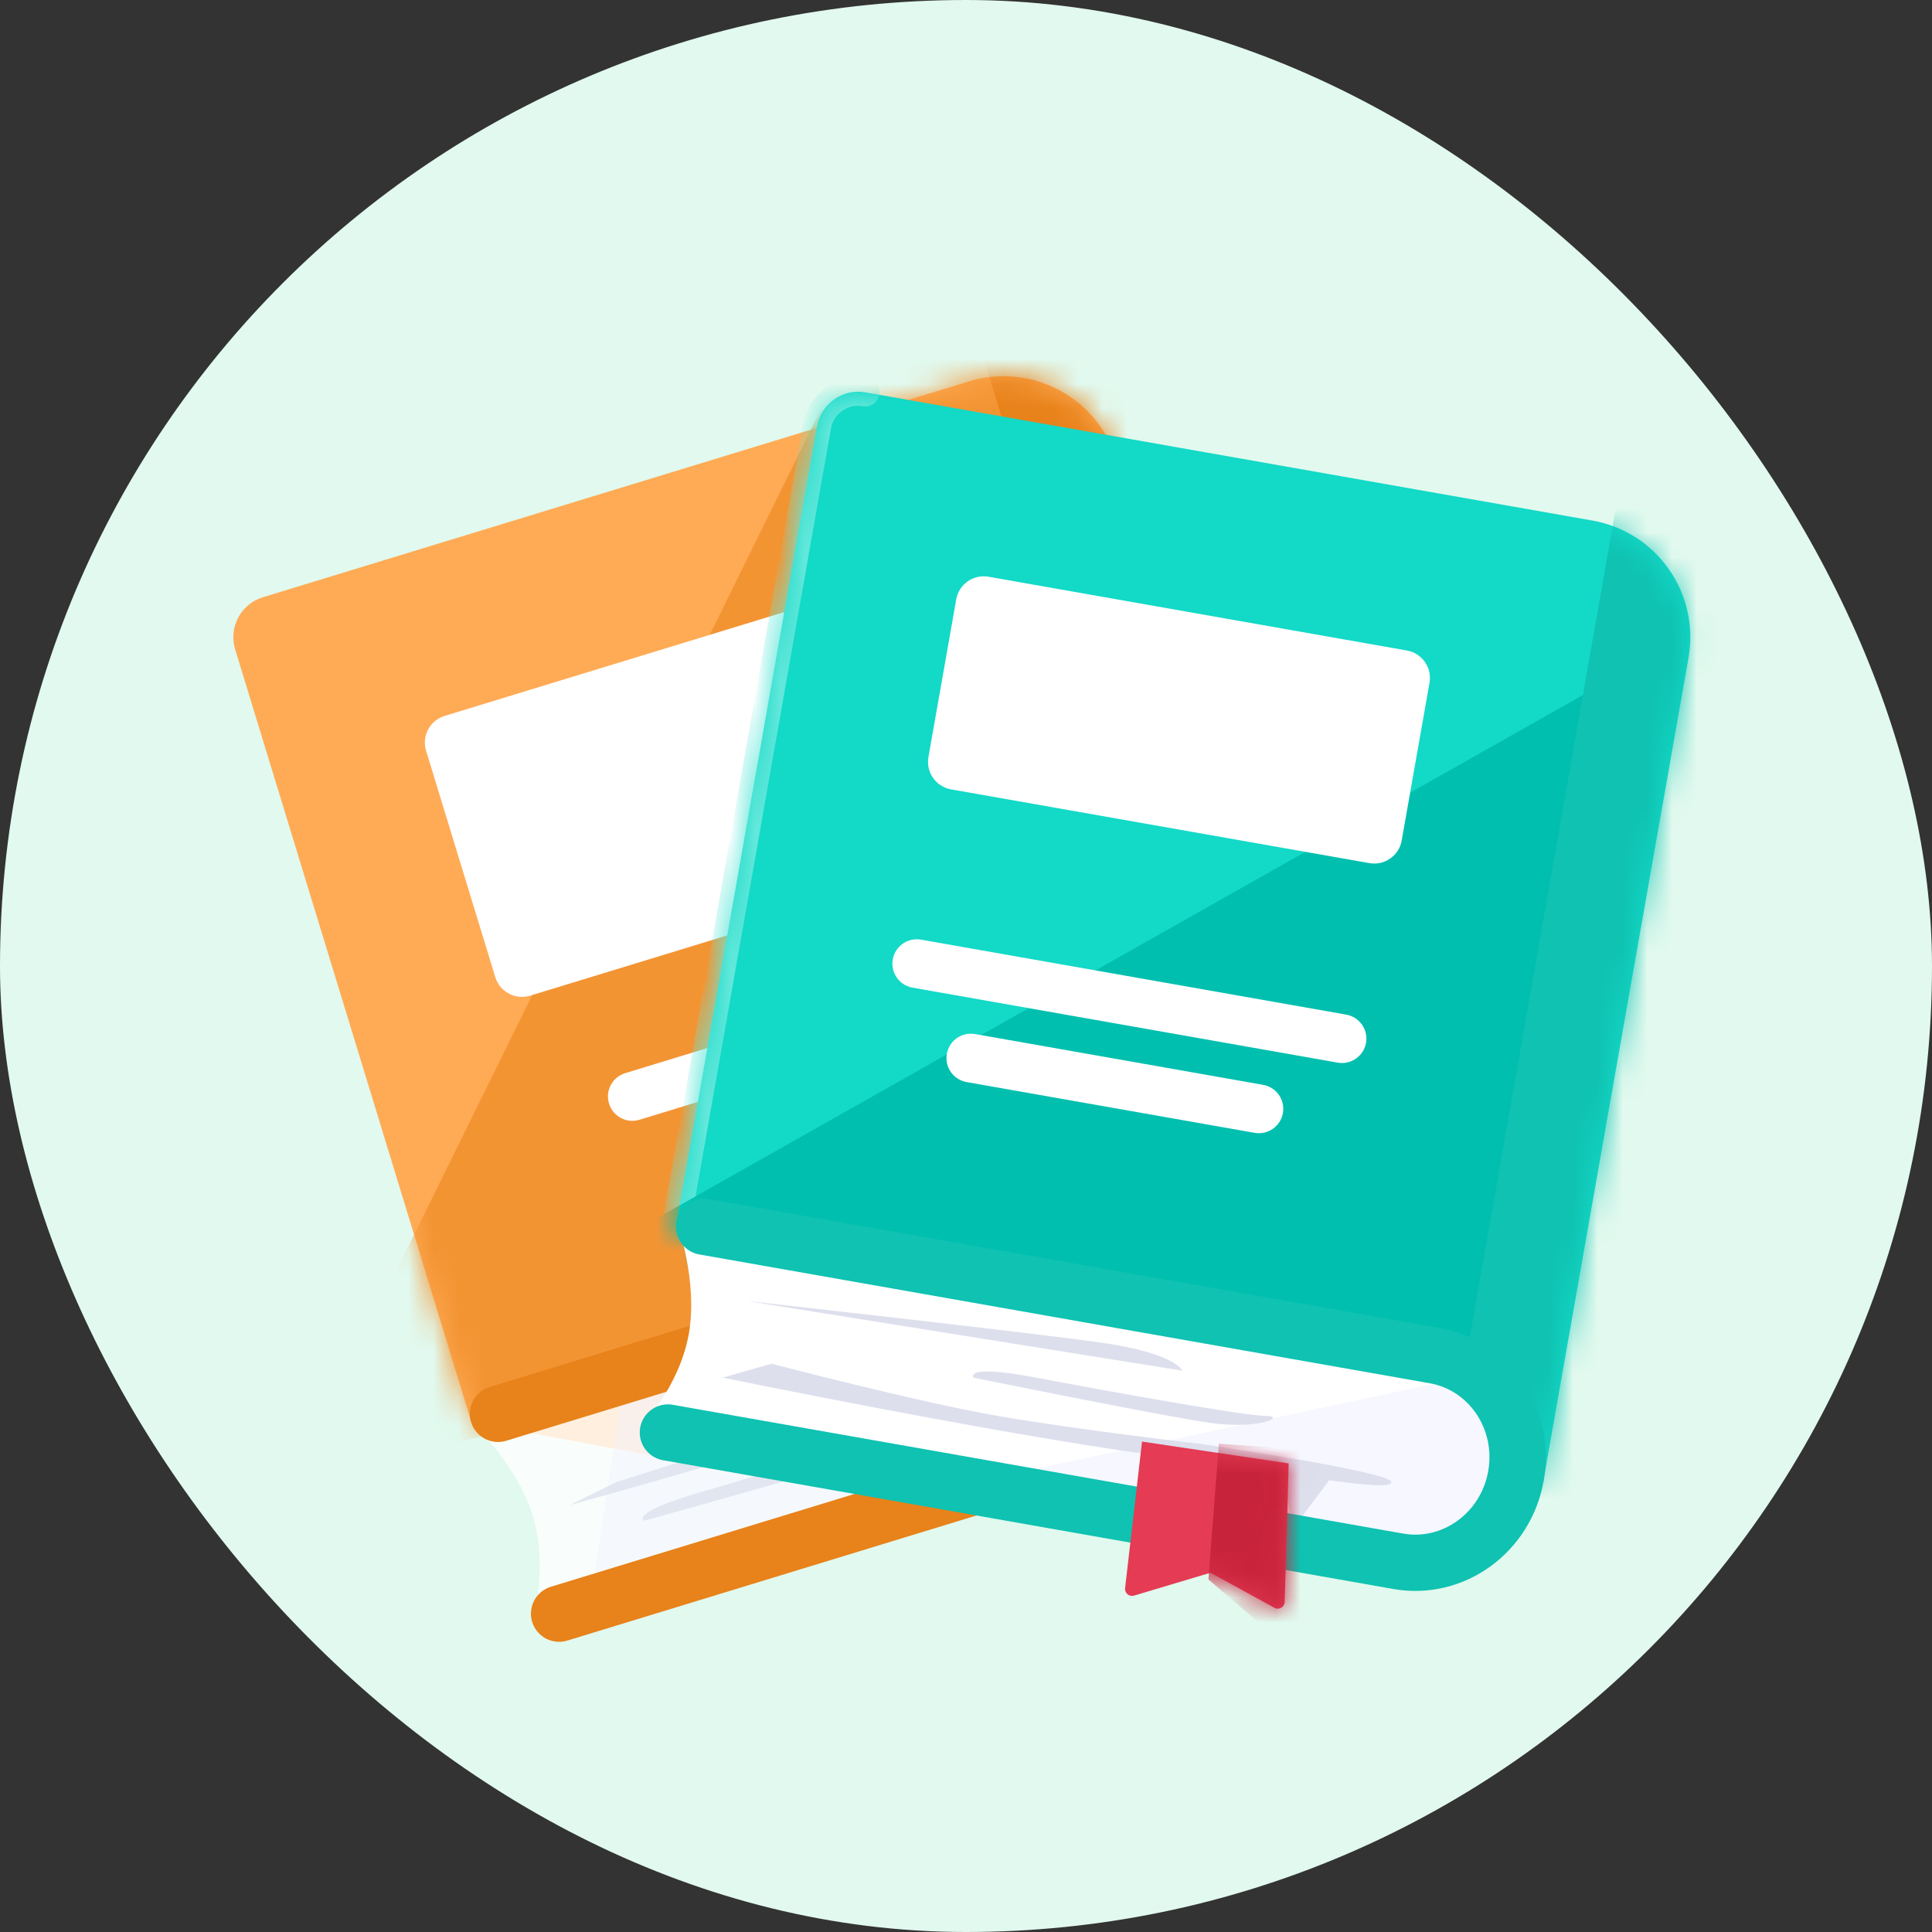 <svg fill="none" viewBox="0 0 78 78" height="78" width="78" xmlns="http://www.w3.org/2000/svg">
  <rect x="0" y="0" width="78" height="78" fill="#333333" stroke="none"/>
  <rect fill="#E1F9EE" rx="39" height="78" width="78"></rect>
  <path fill="#FFAB55" d="M9.494 26.218C9.222 25.327 9.723 24.384 10.614 24.112L39.117 15.398C41.642 14.626 44.314 16.047 45.086 18.571L54.951 50.839L26.202 58.746L19.03 57.41L9.494 26.218V26.218Z" clip-rule="evenodd" fill-rule="evenodd"></path>
  <mask height="44" width="46" y="15" x="9" maskUnits="userSpaceOnUse" style="mask-type:alpha" id="mask0_163_7504">
    <path fill="#FFAB55" d="M9.493 26.22C9.221 25.329 9.723 24.386 10.614 24.114L39.116 15.399C41.641 14.628 44.313 16.049 45.085 18.573L54.95 50.84L26.201 58.748L19.03 57.412L9.493 26.22V26.22Z" clip-rule="evenodd" fill-rule="evenodd"></path>
  </mask>
  <g mask="url(#mask0_163_7504)">
    <path fill="#F39433" d="M15.608 52.1L35.009 12.735L45.694 14.703L55.395 49.148L11.952 59.832L15.608 52.1V52.1Z" clip-rule="evenodd" fill-rule="evenodd"></path>
    <path fill="#E8821A" d="M45.883 11.565L39.43 13.538L51.843 54.141L58.297 52.168L45.883 11.565Z"></path>
  </g>
  <path fill="white" d="M17.949 28.904L34.351 23.889C34.945 23.708 35.574 24.042 35.756 24.636L38.551 33.779C38.732 34.372 38.398 35.001 37.804 35.183L21.401 40.198C20.808 40.379 20.178 40.044 19.997 39.451L17.202 30.308C17.02 29.715 17.355 29.086 17.949 28.904V28.904Z" clip-rule="evenodd" fill-rule="evenodd"></path>
  <path fill="white" d="M25.241 43.326L36.535 39.873C37.054 39.714 37.605 40.007 37.764 40.526C37.922 41.046 37.63 41.596 37.11 41.755L25.817 45.208C25.297 45.367 24.747 45.074 24.588 44.555C24.429 44.035 24.722 43.485 25.241 43.326Z" clip-rule="evenodd" fill-rule="evenodd"></path>
  <g opacity="0.9">
    <path fill="white" d="M19.029 57.41L48.737 48.328C50.893 47.669 53.193 48.94 53.874 51.168C54.556 53.395 53.36 55.736 51.203 56.395L21.496 65.477C21.496 65.477 22.151 63.292 21.514 61.208C20.877 59.125 19.029 57.41 19.029 57.41V57.41Z" clip-rule="evenodd" fill-rule="evenodd" opacity="0.9"></path>
    <g opacity="0.9">
      <path fill="#F6F7FF" d="M30.088 54.209L25.308 54.912L23.902 64.191L37.399 59.833L30.088 54.209Z" clip-rule="evenodd" fill-rule="evenodd" opacity="0.9"></path>
      <path fill="#DDDFED" d="M28.256 60.251C31.142 59.412 36.474 57.8 37.226 57.416C37.977 57.034 37.231 58.045 35.349 58.688C33.468 59.331 26.001 61.4 26.001 61.4C26.001 61.4 25.37 61.09 28.256 60.251Z" clip-rule="evenodd" fill-rule="evenodd" opacity="0.9"></path>
      <path fill="#DDDFED" d="M24.886 59.833C24.886 59.833 30.471 58.067 33.607 57.1C36.744 56.133 41.383 54.4 41.383 54.4C41.383 54.4 48.784 51.892 48.975 52.267C49.167 52.643 45.591 53.676 39.696 55.733C33.801 57.79 23.009 60.764 23.009 60.764L24.886 59.833Z" clip-rule="evenodd" fill-rule="evenodd" opacity="0.9"></path>
    </g>
  </g>
  <path stroke-linecap="round" stroke-width="2.272" stroke="#E8821A" d="M20.105 57.081L48.737 48.328C50.893 47.669 53.194 48.94 53.875 51.168C54.556 53.395 53.36 55.736 51.203 56.395L22.572 65.148"></path>
  <path fill="#13D9C7" d="M32.986 17.21C33.148 16.292 34.023 15.68 34.94 15.841L64.293 21.017C66.892 21.475 68.628 23.955 68.17 26.554L62.311 59.783L33.105 53.777L27.322 49.331L32.986 17.21V17.21Z" clip-rule="evenodd" fill-rule="evenodd"></path>
  <mask height="45" width="42" y="15" x="27" maskUnits="userSpaceOnUse" style="mask-type:alpha" id="mask1_163_7504">
    <path fill="#D91313" d="M32.829 17.349C32.991 16.431 33.866 15.819 34.784 15.98L64.136 21.156C66.736 21.614 68.472 24.094 68.013 26.694L62.154 59.923L32.949 53.916L27.166 49.47L32.829 17.349V17.349Z" clip-rule="evenodd" fill-rule="evenodd"></path>
  </mask>
  <g mask="url(#mask1_163_7504)">
    <path stroke-linecap="round" stroke-width="1.136" stroke="#63E8DB" d="M27.322 49.331L32.986 17.21C33.148 16.292 34.023 15.68 34.94 15.841"></path>
    <path fill="#00BFAE" d="M67.139 26.236L23.837 50.699L61.937 56.181L67.139 26.236V26.236Z" clip-rule="evenodd" fill-rule="evenodd"></path>
    <path fill="#0FC2B1" d="M72.062 20.674L65.416 19.502L58.044 61.315L64.689 62.487L72.062 20.674Z"></path>
  </g>
  <path fill="white" d="M39.909 23.284L56.801 26.263C57.412 26.371 57.821 26.954 57.713 27.566L56.59 33.935C56.482 34.546 55.898 34.955 55.287 34.847L38.396 31.869C37.785 31.761 37.376 31.177 37.483 30.566L38.606 24.197C38.714 23.585 39.298 23.177 39.909 23.284V23.284Z" clip-rule="evenodd" fill-rule="evenodd"></path>
  <path fill="white" d="M37.183 37.936L54.351 40.963C54.886 41.058 55.244 41.568 55.15 42.103C55.055 42.638 54.544 42.996 54.01 42.902L36.841 39.874C36.306 39.78 35.949 39.269 36.043 38.734C36.137 38.199 36.648 37.842 37.183 37.936Z" clip-rule="evenodd" fill-rule="evenodd"></path>
  <path fill="white" d="M39.366 41.747L50.996 43.798C51.531 43.892 51.889 44.403 51.795 44.938C51.7 45.473 51.189 45.831 50.654 45.736L39.024 43.686C38.489 43.591 38.132 43.081 38.226 42.546C38.32 42.011 38.831 41.653 39.366 41.747Z" clip-rule="evenodd" fill-rule="evenodd"></path>
  <path fill="white" d="M27.322 49.331L57.915 54.726C60.136 55.117 61.608 57.294 61.203 59.588C60.799 61.882 58.671 63.425 56.45 63.033L25.857 57.639C25.857 57.639 27.433 55.989 27.811 53.843C28.19 51.697 27.322 49.331 27.322 49.331V49.331Z" clip-rule="evenodd" fill-rule="evenodd"></path>
  <path fill="#F6F7FF" d="M59.753 55.474L39.302 59.837L58.282 63.211L60.812 61.383L59.753 55.474Z" clip-rule="evenodd" fill-rule="evenodd"></path>
  <path fill="#DDDFED" d="M30.164 52.526C30.164 52.526 41.551 53.791 44.504 54.213C47.456 54.635 47.737 55.338 47.737 55.338L30.164 52.526V52.526Z" clip-rule="evenodd" fill-rule="evenodd"></path>
  <path fill="#DDDFED" d="M31.148 55.057C31.148 55.057 37.053 56.603 40.286 57.166C43.52 57.728 48.441 58.29 48.441 58.29C48.441 58.29 56.173 59.415 56.173 59.837C56.173 60.258 52.518 59.556 46.332 58.712C40.146 57.868 29.18 55.619 29.18 55.619L31.148 55.057V55.057Z" clip-rule="evenodd" fill-rule="evenodd"></path>
  <path fill="#DDDFED" d="M41.833 55.619C44.785 56.181 50.268 57.166 51.112 57.166C51.955 57.166 50.831 57.728 48.862 57.447C46.894 57.166 39.302 55.619 39.302 55.619C39.302 55.619 38.88 55.057 41.833 55.619V55.619Z" clip-rule="evenodd" fill-rule="evenodd"></path>
  <path fill="#DDDFED" d="M53.923 59.415L52.236 61.664L51.674 59.275L53.923 59.415Z" clip-rule="evenodd" fill-rule="evenodd"></path>
  <path stroke-linecap="round" stroke-width="2.272" stroke="#0FC2B1" d="M28.43 49.527L57.915 54.726C60.136 55.117 61.608 57.294 61.203 59.588C60.799 61.882 58.671 63.425 56.45 63.033L26.965 57.834"></path>
  <path fill="#E53B54" d="M46.107 58.201L45.423 64.117C45.4 64.318 45.59 64.477 45.783 64.419L48.871 63.496L51.45 64.91C51.634 65.011 51.86 64.882 51.866 64.672L52.028 59.082L46.107 58.201V58.201Z" clip-rule="evenodd" fill-rule="evenodd"></path>
  <mask height="7" width="8" y="58" x="45" maskUnits="userSpaceOnUse" style="mask-type:alpha" id="mask2_163_7504">
    <path fill="#E53B54" d="M46.107 58.201L45.423 64.117C45.4 64.318 45.59 64.477 45.783 64.419L48.871 63.496L51.45 64.91C51.634 65.011 51.86 64.882 51.866 64.672L52.028 59.082L46.107 58.201V58.201Z" clip-rule="evenodd" fill-rule="evenodd"></path>
  </mask>
  <g mask="url(#mask2_163_7504)">
    <path fill="#C7233B" d="M49.209 58.286L48.787 63.769L52.627 67.05L54.216 60.611L54.524 58.667L49.209 58.286Z" clip-rule="evenodd" fill-rule="evenodd"></path>
  </g>
</svg>

